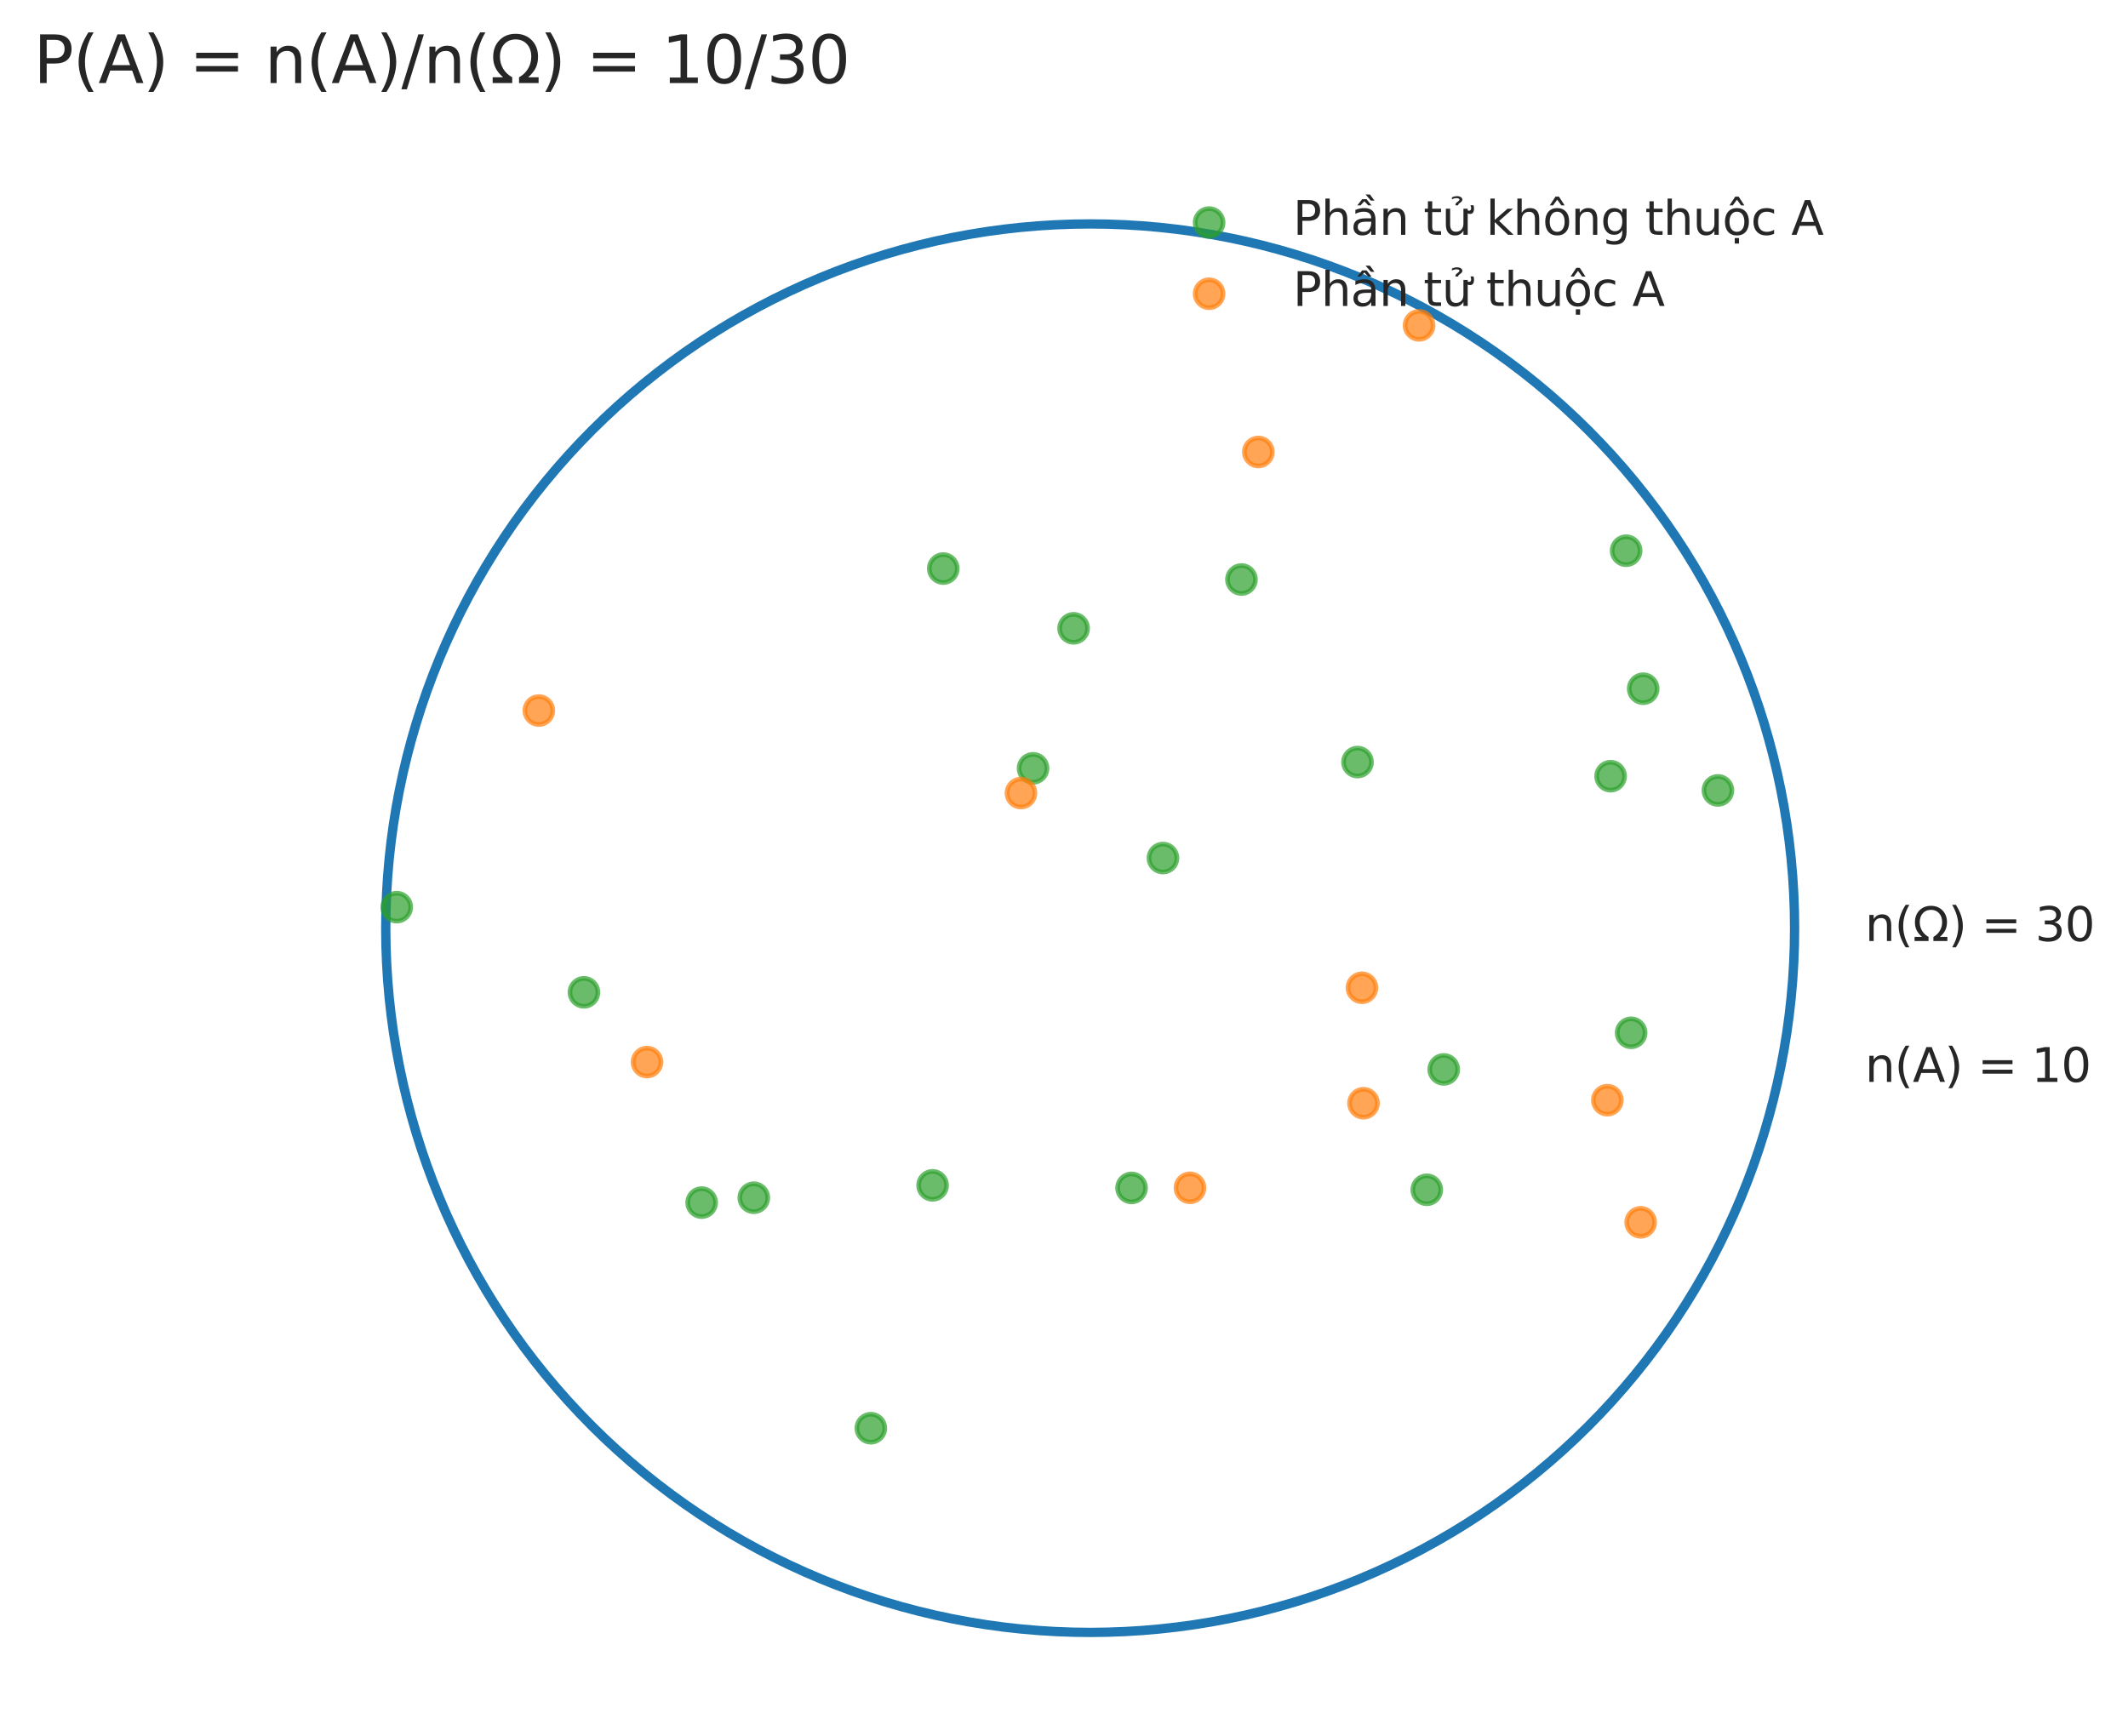 <?xml version="1.0" encoding="utf-8" standalone="no"?>
<!DOCTYPE svg PUBLIC "-//W3C//DTD SVG 1.1//EN"
  "http://www.w3.org/Graphics/SVG/1.1/DTD/svg11.dtd">
<svg xmlns:xlink="http://www.w3.org/1999/xlink" width="456.764pt" height="372.798pt" viewBox="0 0 456.764 372.798" xmlns="http://www.w3.org/2000/svg" version="1.1">
 <defs>
  <style type="text/css">*{stroke-linejoin: round; stroke-linecap: butt}</style>
 </defs>
 <g id="figure_1">
  <g id="patch_1">
   <path d="M 0 372.798 
L 456.764 372.798 
L 456.764 0 
L 0 0 
z
" style="fill: #ffffff"/>
  </g>
  <g id="axes_1">
   <g id="patch_2">
    <path d="M 234 350.478 
C 274.099 350.478 312.56 334.546 340.915 306.192 
C 369.269 277.838 385.2 239.377 385.2 199.278 
C 385.2 159.179 369.269 120.717 340.915 92.363 
C 312.56 64.009 274.099 48.078 234 48.078 
C 193.901 48.078 155.44 64.009 127.085 92.363 
C 98.731 120.717 82.8 159.179 82.8 199.278 
C 82.8 239.377 98.731 277.838 127.085 306.192 
C 155.44 334.546 193.901 350.478 234 350.478 
L 234 350.478 
z
" clip-path="url(#pc9243a9a36)" style="fill: none; stroke: #1f77b4; stroke-width: 2; stroke-linejoin: miter"/>
   </g>
   <g id="PathCollection_1">
    <defs>
     <path id="m560a92a34e" d="M 0 3 
C 0.796 3 1.559 2.684 2.121 2.121 
C 2.684 1.559 3 0.796 3 0 
C 3 -0.796 2.684 -1.559 2.121 -2.121 
C 1.559 -2.684 0.796 -3 0 -3 
C -0.796 -3 -1.559 -2.684 -2.121 -2.121 
C -2.684 -1.559 -3 -0.796 -3 0 
C -3 0.796 -2.684 1.559 -2.121 2.121 
C -1.559 2.684 -0.796 3 0 3 
z
" style="stroke: #2ca02c; stroke-opacity: 0.7"/>
    </defs>
    <g clip-path="url(#pc9243a9a36)">
     <use xlink:href="#m560a92a34e" x="161.8" y="257.154" style="fill: #2ca02c; fill-opacity: 0.7; stroke: #2ca02c; stroke-opacity: 0.7"/>
     <use xlink:href="#m560a92a34e" x="352.706" y="147.864" style="fill: #2ca02c; fill-opacity: 0.7; stroke: #2ca02c; stroke-opacity: 0.7"/>
     <use xlink:href="#m560a92a34e" x="221.74" y="164.962" style="fill: #2ca02c; fill-opacity: 0.7; stroke: #2ca02c; stroke-opacity: 0.7"/>
     <use xlink:href="#m560a92a34e" x="349.042" y="118.239" style="fill: #2ca02c; fill-opacity: 0.7; stroke: #2ca02c; stroke-opacity: 0.7"/>
     <use xlink:href="#m560a92a34e" x="186.925" y="306.639" style="fill: #2ca02c; fill-opacity: 0.7; stroke: #2ca02c; stroke-opacity: 0.7"/>
     <use xlink:href="#m560a92a34e" x="249.622" y="184.227" style="fill: #2ca02c; fill-opacity: 0.7; stroke: #2ca02c; stroke-opacity: 0.7"/>
     <use xlink:href="#m560a92a34e" x="85.161" y="194.766" style="fill: #2ca02c; fill-opacity: 0.7; stroke: #2ca02c; stroke-opacity: 0.7"/>
     <use xlink:href="#m560a92a34e" x="368.745" y="169.702" style="fill: #2ca02c; fill-opacity: 0.7; stroke: #2ca02c; stroke-opacity: 0.7"/>
     <use xlink:href="#m560a92a34e" x="230.445" y="134.903" style="fill: #2ca02c; fill-opacity: 0.7; stroke: #2ca02c; stroke-opacity: 0.7"/>
     <use xlink:href="#m560a92a34e" x="200.175" y="254.493" style="fill: #2ca02c; fill-opacity: 0.7; stroke: #2ca02c; stroke-opacity: 0.7"/>
     <use xlink:href="#m560a92a34e" x="202.467" y="122.07" style="fill: #2ca02c; fill-opacity: 0.7; stroke: #2ca02c; stroke-opacity: 0.7"/>
     <use xlink:href="#m560a92a34e" x="125.34" y="213.052" style="fill: #2ca02c; fill-opacity: 0.7; stroke: #2ca02c; stroke-opacity: 0.7"/>
     <use xlink:href="#m560a92a34e" x="266.474" y="124.422" style="fill: #2ca02c; fill-opacity: 0.7; stroke: #2ca02c; stroke-opacity: 0.7"/>
     <use xlink:href="#m560a92a34e" x="350.117" y="221.743" style="fill: #2ca02c; fill-opacity: 0.7; stroke: #2ca02c; stroke-opacity: 0.7"/>
     <use xlink:href="#m560a92a34e" x="242.881" y="255.047" style="fill: #2ca02c; fill-opacity: 0.7; stroke: #2ca02c; stroke-opacity: 0.7"/>
     <use xlink:href="#m560a92a34e" x="309.89" y="229.602" style="fill: #2ca02c; fill-opacity: 0.7; stroke: #2ca02c; stroke-opacity: 0.7"/>
     <use xlink:href="#m560a92a34e" x="306.253" y="255.448" style="fill: #2ca02c; fill-opacity: 0.7; stroke: #2ca02c; stroke-opacity: 0.7"/>
     <use xlink:href="#m560a92a34e" x="150.607" y="258.201" style="fill: #2ca02c; fill-opacity: 0.7; stroke: #2ca02c; stroke-opacity: 0.7"/>
     <use xlink:href="#m560a92a34e" x="291.386" y="163.617" style="fill: #2ca02c; fill-opacity: 0.7; stroke: #2ca02c; stroke-opacity: 0.7"/>
     <use xlink:href="#m560a92a34e" x="345.709" y="166.65" style="fill: #2ca02c; fill-opacity: 0.7; stroke: #2ca02c; stroke-opacity: 0.7"/>
    </g>
   </g>
   <g id="PathCollection_2">
    <defs>
     <path id="mba898b002f" d="M 0 3 
C 0.796 3 1.559 2.684 2.121 2.121 
C 2.684 1.559 3 0.796 3 0 
C 3 -0.796 2.684 -1.559 2.121 -2.121 
C 1.559 -2.684 0.796 -3 0 -3 
C -0.796 -3 -1.559 -2.684 -2.121 -2.121 
C -2.684 -1.559 -3 -0.796 -3 0 
C -3 0.796 -2.684 1.559 -2.121 2.121 
C -1.559 2.684 -0.796 3 0 3 
z
" style="stroke: #ff7f0e; stroke-opacity: 0.7"/>
    </defs>
    <g clip-path="url(#pc9243a9a36)">
     <use xlink:href="#mba898b002f" x="304.598" y="69.853" style="fill: #ff7f0e; fill-opacity: 0.7; stroke: #ff7f0e; stroke-opacity: 0.7"/>
     <use xlink:href="#mba898b002f" x="345.006" y="236.207" style="fill: #ff7f0e; fill-opacity: 0.7; stroke: #ff7f0e; stroke-opacity: 0.7"/>
     <use xlink:href="#mba898b002f" x="292.336" y="212.074" style="fill: #ff7f0e; fill-opacity: 0.7; stroke: #ff7f0e; stroke-opacity: 0.7"/>
     <use xlink:href="#mba898b002f" x="255.423" y="255.021" style="fill: #ff7f0e; fill-opacity: 0.7; stroke: #ff7f0e; stroke-opacity: 0.7"/>
     <use xlink:href="#mba898b002f" x="115.659" y="152.555" style="fill: #ff7f0e; fill-opacity: 0.7; stroke: #ff7f0e; stroke-opacity: 0.7"/>
     <use xlink:href="#mba898b002f" x="292.667" y="236.862" style="fill: #ff7f0e; fill-opacity: 0.7; stroke: #ff7f0e; stroke-opacity: 0.7"/>
     <use xlink:href="#mba898b002f" x="138.877" y="228.026" style="fill: #ff7f0e; fill-opacity: 0.7; stroke: #ff7f0e; stroke-opacity: 0.7"/>
     <use xlink:href="#mba898b002f" x="352.158" y="262.435" style="fill: #ff7f0e; fill-opacity: 0.7; stroke: #ff7f0e; stroke-opacity: 0.7"/>
     <use xlink:href="#mba898b002f" x="270.097" y="97.037" style="fill: #ff7f0e; fill-opacity: 0.7; stroke: #ff7f0e; stroke-opacity: 0.7"/>
     <use xlink:href="#mba898b002f" x="219.146" y="170.273" style="fill: #ff7f0e; fill-opacity: 0.7; stroke: #ff7f0e; stroke-opacity: 0.7"/>
    </g>
   </g>
   <g id="text_1">
    <!-- n(Ω) = 30 -->
    <g style="fill: #262626" transform="translate(400.32 202.037) scale(0.1 -0.1)">
     <defs>
      <path id="DejaVuSans-6e" d="M 3513 2113 
L 3513 0 
L 2938 0 
L 2938 2094 
Q 2938 2591 2744 2837 
Q 2550 3084 2163 3084 
Q 1697 3084 1428 2787 
Q 1159 2491 1159 1978 
L 1159 0 
L 581 0 
L 581 3500 
L 1159 3500 
L 1159 2956 
Q 1366 3272 1645 3428 
Q 1925 3584 2291 3584 
Q 2894 3584 3203 3211 
Q 3513 2838 3513 2113 
z
" transform="scale(0.016)"/>
      <path id="DejaVuSans-28" d="M 1984 4856 
Q 1566 4138 1362 3434 
Q 1159 2731 1159 2009 
Q 1159 1288 1364 580 
Q 1569 -128 1984 -844 
L 1484 -844 
Q 1016 -109 783 600 
Q 550 1309 550 2009 
Q 550 2706 781 3412 
Q 1013 4119 1484 4856 
L 1984 4856 
z
" transform="scale(0.016)"/>
      <path id="DejaVuSans-3a9" d="M 4647 556 
L 4647 0 
L 2772 0 
L 2772 556 
Q 3325 859 3634 1378 
Q 3944 1897 3944 2528 
Q 3944 3278 3531 3731 
Q 3119 4184 2444 4184 
Q 1769 4184 1355 3729 
Q 941 3275 941 2528 
Q 941 1897 1250 1378 
Q 1563 859 2119 556 
L 2119 0 
L 244 0 
L 244 556 
L 1241 556 
Q 747 991 519 1456 
Q 294 1922 294 2497 
Q 294 3491 894 4106 
Q 1491 4722 2444 4722 
Q 3391 4722 3994 4106 
Q 4594 3494 4594 2528 
Q 4594 1922 4372 1459 
Q 4150 997 3647 556 
L 4647 556 
z
" transform="scale(0.016)"/>
      <path id="DejaVuSans-29" d="M 513 4856 
L 1013 4856 
Q 1481 4119 1714 3412 
Q 1947 2706 1947 2009 
Q 1947 1309 1714 600 
Q 1481 -109 1013 -844 
L 513 -844 
Q 928 -128 1133 580 
Q 1338 1288 1338 2009 
Q 1338 2731 1133 3434 
Q 928 4138 513 4856 
z
" transform="scale(0.016)"/>
      <path id="DejaVuSans-20" transform="scale(0.016)"/>
      <path id="DejaVuSans-3d" d="M 678 2906 
L 4684 2906 
L 4684 2381 
L 678 2381 
L 678 2906 
z
M 678 1631 
L 4684 1631 
L 4684 1100 
L 678 1100 
L 678 1631 
z
" transform="scale(0.016)"/>
      <path id="DejaVuSans-33" d="M 2597 2516 
Q 3050 2419 3304 2112 
Q 3559 1806 3559 1356 
Q 3559 666 3084 287 
Q 2609 -91 1734 -91 
Q 1441 -91 1130 -33 
Q 819 25 488 141 
L 488 750 
Q 750 597 1062 519 
Q 1375 441 1716 441 
Q 2309 441 2620 675 
Q 2931 909 2931 1356 
Q 2931 1769 2642 2001 
Q 2353 2234 1838 2234 
L 1294 2234 
L 1294 2753 
L 1863 2753 
Q 2328 2753 2575 2939 
Q 2822 3125 2822 3475 
Q 2822 3834 2567 4026 
Q 2313 4219 1838 4219 
Q 1578 4219 1281 4162 
Q 984 4106 628 3988 
L 628 4550 
Q 988 4650 1302 4700 
Q 1616 4750 1894 4750 
Q 2613 4750 3031 4423 
Q 3450 4097 3450 3541 
Q 3450 3153 3228 2886 
Q 3006 2619 2597 2516 
z
" transform="scale(0.016)"/>
      <path id="DejaVuSans-30" d="M 2034 4250 
Q 1547 4250 1301 3770 
Q 1056 3291 1056 2328 
Q 1056 1369 1301 889 
Q 1547 409 2034 409 
Q 2525 409 2770 889 
Q 3016 1369 3016 2328 
Q 3016 3291 2770 3770 
Q 2525 4250 2034 4250 
z
M 2034 4750 
Q 2819 4750 3233 4129 
Q 3647 3509 3647 2328 
Q 3647 1150 3233 529 
Q 2819 -91 2034 -91 
Q 1250 -91 836 529 
Q 422 1150 422 2328 
Q 422 3509 836 4129 
Q 1250 4750 2034 4750 
z
" transform="scale(0.016)"/>
     </defs>
     <use xlink:href="#DejaVuSans-6e"/>
     <use xlink:href="#DejaVuSans-28" transform="translate(63.379 0)"/>
     <use xlink:href="#DejaVuSans-3a9" transform="translate(102.393 0)"/>
     <use xlink:href="#DejaVuSans-29" transform="translate(178.809 0)"/>
     <use xlink:href="#DejaVuSans-20" transform="translate(217.822 0)"/>
     <use xlink:href="#DejaVuSans-3d" transform="translate(249.609 0)"/>
     <use xlink:href="#DejaVuSans-20" transform="translate(333.398 0)"/>
     <use xlink:href="#DejaVuSans-33" transform="translate(365.186 0)"/>
     <use xlink:href="#DejaVuSans-30" transform="translate(428.809 0)"/>
    </g>
   </g>
   <g id="text_2">
    <!-- n(A) = 10 -->
    <g style="fill: #262626" transform="translate(400.32 232.277) scale(0.1 -0.1)">
     <defs>
      <path id="DejaVuSans-41" d="M 2188 4044 
L 1331 1722 
L 3047 1722 
L 2188 4044 
z
M 1831 4666 
L 2547 4666 
L 4325 0 
L 3669 0 
L 3244 1197 
L 1141 1197 
L 716 0 
L 50 0 
L 1831 4666 
z
" transform="scale(0.016)"/>
      <path id="DejaVuSans-31" d="M 794 531 
L 1825 531 
L 1825 4091 
L 703 3866 
L 703 4441 
L 1819 4666 
L 2450 4666 
L 2450 531 
L 3481 531 
L 3481 0 
L 794 0 
L 794 531 
z
" transform="scale(0.016)"/>
     </defs>
     <use xlink:href="#DejaVuSans-6e"/>
     <use xlink:href="#DejaVuSans-28" transform="translate(63.379 0)"/>
     <use xlink:href="#DejaVuSans-41" transform="translate(102.393 0)"/>
     <use xlink:href="#DejaVuSans-29" transform="translate(170.801 0)"/>
     <use xlink:href="#DejaVuSans-20" transform="translate(209.814 0)"/>
     <use xlink:href="#DejaVuSans-3d" transform="translate(241.602 0)"/>
     <use xlink:href="#DejaVuSans-20" transform="translate(325.391 0)"/>
     <use xlink:href="#DejaVuSans-31" transform="translate(357.178 0)"/>
     <use xlink:href="#DejaVuSans-30" transform="translate(420.801 0)"/>
    </g>
   </g>
   <g id="text_3">
    <!-- P(A) = n(A)/n(Ω) = 10/30 -->
    <g style="fill: #262626" transform="translate(7.2 17.838) scale(0.14 -0.14)">
     <defs>
      <path id="DejaVuSans-50" d="M 1259 4147 
L 1259 2394 
L 2053 2394 
Q 2494 2394 2734 2622 
Q 2975 2850 2975 3272 
Q 2975 3691 2734 3919 
Q 2494 4147 2053 4147 
L 1259 4147 
z
M 628 4666 
L 2053 4666 
Q 2838 4666 3239 4311 
Q 3641 3956 3641 3272 
Q 3641 2581 3239 2228 
Q 2838 1875 2053 1875 
L 1259 1875 
L 1259 0 
L 628 0 
L 628 4666 
z
" transform="scale(0.016)"/>
      <path id="DejaVuSans-2f" d="M 1625 4666 
L 2156 4666 
L 531 -594 
L 0 -594 
L 1625 4666 
z
" transform="scale(0.016)"/>
     </defs>
     <use xlink:href="#DejaVuSans-50"/>
     <use xlink:href="#DejaVuSans-28" transform="translate(60.303 0)"/>
     <use xlink:href="#DejaVuSans-41" transform="translate(99.316 0)"/>
     <use xlink:href="#DejaVuSans-29" transform="translate(167.725 0)"/>
     <use xlink:href="#DejaVuSans-20" transform="translate(206.738 0)"/>
     <use xlink:href="#DejaVuSans-3d" transform="translate(238.525 0)"/>
     <use xlink:href="#DejaVuSans-20" transform="translate(322.314 0)"/>
     <use xlink:href="#DejaVuSans-6e" transform="translate(354.102 0)"/>
     <use xlink:href="#DejaVuSans-28" transform="translate(417.48 0)"/>
     <use xlink:href="#DejaVuSans-41" transform="translate(456.494 0)"/>
     <use xlink:href="#DejaVuSans-29" transform="translate(524.902 0)"/>
     <use xlink:href="#DejaVuSans-2f" transform="translate(563.916 0)"/>
     <use xlink:href="#DejaVuSans-6e" transform="translate(597.607 0)"/>
     <use xlink:href="#DejaVuSans-28" transform="translate(660.986 0)"/>
     <use xlink:href="#DejaVuSans-3a9" transform="translate(700 0)"/>
     <use xlink:href="#DejaVuSans-29" transform="translate(776.416 0)"/>
     <use xlink:href="#DejaVuSans-20" transform="translate(815.43 0)"/>
     <use xlink:href="#DejaVuSans-3d" transform="translate(847.217 0)"/>
     <use xlink:href="#DejaVuSans-20" transform="translate(931.006 0)"/>
     <use xlink:href="#DejaVuSans-31" transform="translate(962.793 0)"/>
     <use xlink:href="#DejaVuSans-30" transform="translate(1026.416 0)"/>
     <use xlink:href="#DejaVuSans-2f" transform="translate(1090.039 0)"/>
     <use xlink:href="#DejaVuSans-33" transform="translate(1123.73 0)"/>
     <use xlink:href="#DejaVuSans-30" transform="translate(1187.354 0)"/>
    </g>
   </g>
   <g id="legend_1">
    <g id="PathCollection_3">
     <g>
      <use xlink:href="#m560a92a34e" x="259.531" y="47.784" style="fill: #2ca02c; fill-opacity: 0.7; stroke: #2ca02c; stroke-opacity: 0.7"/>
     </g>
    </g>
    <g id="text_4">
     <!-- Phần tử không thuộc A -->
     <g style="fill: #262626" transform="translate(277.531 50.409) scale(0.1 -0.1)">
      <defs>
       <path id="DejaVuSans-68" d="M 3513 2113 
L 3513 0 
L 2938 0 
L 2938 2094 
Q 2938 2591 2744 2837 
Q 2550 3084 2163 3084 
Q 1697 3084 1428 2787 
Q 1159 2491 1159 1978 
L 1159 0 
L 581 0 
L 581 4863 
L 1159 4863 
L 1159 2956 
Q 1366 3272 1645 3428 
Q 1925 3584 2291 3584 
Q 2894 3584 3203 3211 
Q 3513 2838 3513 2113 
z
" transform="scale(0.016)"/>
       <path id="DejaVuSans-1ea7" d="M 2194 1759 
Q 1497 1759 1228 1600 
Q 959 1441 959 1056 
Q 959 750 1161 570 
Q 1363 391 1709 391 
Q 2188 391 2477 730 
Q 2766 1069 2766 1631 
L 2766 1759 
L 2194 1759 
z
M 3341 1997 
L 3341 0 
L 2766 0 
L 2766 531 
Q 2569 213 2275 61 
Q 1981 -91 1556 -91 
Q 1019 -91 701 211 
Q 384 513 384 1019 
Q 384 1609 779 1909 
Q 1175 2209 1959 2209 
L 2766 2209 
L 2766 2266 
Q 2766 2663 2505 2880 
Q 2244 3097 1772 3097 
Q 1472 3097 1187 3025 
Q 903 2953 641 2809 
L 641 3341 
Q 956 3463 1253 3523 
Q 1550 3584 1831 3584 
Q 2591 3584 2966 3190 
Q 3341 2797 3341 1997 
z
M 2590 5409 
L 3202 4584 
L 2724 4584 
L 2006 5409 
L 2590 5409 
z
M 1554 4775 
L 2142 4775 
L 2801 3944 
L 2367 3944 
L 1848 4500 
L 1329 3944 
L 895 3944 
L 1554 4775 
z
" transform="scale(0.016)"/>
       <path id="DejaVuSans-74" d="M 1172 4494 
L 1172 3500 
L 2356 3500 
L 2356 3053 
L 1172 3053 
L 1172 1153 
Q 1172 725 1289 603 
Q 1406 481 1766 481 
L 2356 481 
L 2356 0 
L 1766 0 
Q 1100 0 847 248 
Q 594 497 594 1153 
L 594 3053 
L 172 3053 
L 172 3500 
L 594 3500 
L 594 4494 
L 1172 4494 
z
" transform="scale(0.016)"/>
       <path id="DejaVuSans-1eed" d="M 3094 3136 
L 3094 3508 
Q 3285 3367 3422 3300 
Q 3560 3233 3657 3233 
Q 3800 3233 3872 3319 
Q 3944 3405 3944 3573 
Q 3944 3673 3920 3770 
Q 3897 3867 3850 3964 
L 4266 3964 
Q 4297 3845 4312 3739 
Q 4328 3633 4328 3539 
Q 4328 3158 4192 2978 
Q 4057 2798 3766 2798 
Q 3616 2798 3452 2881 
Q 3288 2964 3094 3136 
z
M 552 1381 
L 552 3500 
L 1127 3500 
L 1127 1403 
Q 1127 906 1320 657 
Q 1514 409 1902 409 
Q 2367 409 2637 706 
Q 2908 1003 2908 1516 
L 2908 3500 
L 3483 3500 
L 3483 0 
L 2908 0 
L 2908 538 
Q 2699 219 2422 64 
Q 2146 -91 1780 -91 
Q 1177 -91 864 284 
Q 552 659 552 1381 
z
M 1999 3584 
L 1999 3584 
z
M 1364 5025 
Q 1714 5184 2042 5184 
Q 2367 5184 2565 5051 
Q 2764 4919 2764 4709 
Q 2764 4519 2489 4316 
L 2351 4216 
Q 2242 4134 2230 4106 
Q 2208 4056 2208 3956 
L 1836 3956 
L 1836 3994 
Q 1836 4119 1883 4203 
Q 1930 4288 2089 4403 
L 2230 4509 
Q 2373 4616 2373 4741 
Q 2373 4806 2276 4862 
Q 2180 4919 1958 4919 
Q 1676 4919 1364 4756 
L 1364 5025 
z
" transform="scale(0.016)"/>
       <path id="DejaVuSans-6b" d="M 581 4863 
L 1159 4863 
L 1159 1991 
L 2875 3500 
L 3609 3500 
L 1753 1863 
L 3688 0 
L 2938 0 
L 1159 1709 
L 1159 0 
L 581 0 
L 581 4863 
z
" transform="scale(0.016)"/>
       <path id="DejaVuSans-f4" d="M 1959 3097 
Q 1497 3097 1228 2736 
Q 959 2375 959 1747 
Q 959 1119 1226 758 
Q 1494 397 1959 397 
Q 2419 397 2687 759 
Q 2956 1122 2956 1747 
Q 2956 2369 2687 2733 
Q 2419 3097 1959 3097 
z
M 1959 3584 
Q 2709 3584 3137 3096 
Q 3566 2609 3566 1747 
Q 3566 888 3137 398 
Q 2709 -91 1959 -91 
Q 1206 -91 779 398 
Q 353 888 353 1747 
Q 353 2609 779 3096 
Q 1206 3584 1959 3584 
z
M 1729 5119 
L 2191 5119 
L 2957 3944 
L 2523 3944 
L 1960 4709 
L 1398 3944 
L 963 3944 
L 1729 5119 
z
" transform="scale(0.016)"/>
       <path id="DejaVuSans-67" d="M 2906 1791 
Q 2906 2416 2648 2759 
Q 2391 3103 1925 3103 
Q 1463 3103 1205 2759 
Q 947 2416 947 1791 
Q 947 1169 1205 825 
Q 1463 481 1925 481 
Q 2391 481 2648 825 
Q 2906 1169 2906 1791 
z
M 3481 434 
Q 3481 -459 3084 -895 
Q 2688 -1331 1869 -1331 
Q 1566 -1331 1297 -1286 
Q 1028 -1241 775 -1147 
L 775 -588 
Q 1028 -725 1275 -790 
Q 1522 -856 1778 -856 
Q 2344 -856 2625 -561 
Q 2906 -266 2906 331 
L 2906 616 
Q 2728 306 2450 153 
Q 2172 0 1784 0 
Q 1141 0 747 490 
Q 353 981 353 1791 
Q 353 2603 747 3093 
Q 1141 3584 1784 3584 
Q 2172 3584 2450 3431 
Q 2728 3278 2906 2969 
L 2906 3500 
L 3481 3500 
L 3481 434 
z
" transform="scale(0.016)"/>
       <path id="DejaVuSans-75" d="M 544 1381 
L 544 3500 
L 1119 3500 
L 1119 1403 
Q 1119 906 1312 657 
Q 1506 409 1894 409 
Q 2359 409 2629 706 
Q 2900 1003 2900 1516 
L 2900 3500 
L 3475 3500 
L 3475 0 
L 2900 0 
L 2900 538 
Q 2691 219 2414 64 
Q 2138 -91 1772 -91 
Q 1169 -91 856 284 
Q 544 659 544 1381 
z
M 1991 3584 
L 1991 3584 
z
" transform="scale(0.016)"/>
       <path id="DejaVuSans-1ed9" d="M 1666 -441 
L 2241 -441 
L 2241 -1172 
L 1666 -1172 
L 1666 -441 
z
M 1959 3097 
Q 1497 3097 1228 2736 
Q 959 2375 959 1747 
Q 959 1119 1226 758 
Q 1494 397 1959 397 
Q 2419 397 2687 759 
Q 2956 1122 2956 1747 
Q 2956 2369 2687 2733 
Q 2419 3097 1959 3097 
z
M 1959 3584 
Q 2709 3584 3137 3096 
Q 3566 2609 3566 1747 
Q 3566 888 3137 398 
Q 2709 -91 1959 -91 
Q 1206 -91 779 398 
Q 353 888 353 1747 
Q 353 2609 779 3096 
Q 1206 3584 1959 3584 
z
M 1666 -441 
L 2241 -441 
L 2241 -1172 
L 1666 -1172 
L 1666 -441 
z
M 1729 5119 
L 2191 5119 
L 2957 3944 
L 2523 3944 
L 1960 4709 
L 1398 3944 
L 963 3944 
L 1729 5119 
z
" transform="scale(0.016)"/>
       <path id="DejaVuSans-63" d="M 3122 3366 
L 3122 2828 
Q 2878 2963 2633 3030 
Q 2388 3097 2138 3097 
Q 1578 3097 1268 2742 
Q 959 2388 959 1747 
Q 959 1106 1268 751 
Q 1578 397 2138 397 
Q 2388 397 2633 464 
Q 2878 531 3122 666 
L 3122 134 
Q 2881 22 2623 -34 
Q 2366 -91 2075 -91 
Q 1284 -91 818 406 
Q 353 903 353 1747 
Q 353 2603 823 3093 
Q 1294 3584 2113 3584 
Q 2378 3584 2631 3529 
Q 2884 3475 3122 3366 
z
" transform="scale(0.016)"/>
      </defs>
      <use xlink:href="#DejaVuSans-50"/>
      <use xlink:href="#DejaVuSans-68" transform="translate(60.303 0)"/>
      <use xlink:href="#DejaVuSans-1ea7" transform="translate(123.682 0)"/>
      <use xlink:href="#DejaVuSans-6e" transform="translate(184.961 0)"/>
      <use xlink:href="#DejaVuSans-20" transform="translate(248.34 0)"/>
      <use xlink:href="#DejaVuSans-74" transform="translate(280.127 0)"/>
      <use xlink:href="#DejaVuSans-1eed" transform="translate(319.336 0)"/>
      <use xlink:href="#DejaVuSans-20" transform="translate(382.715 0)"/>
      <use xlink:href="#DejaVuSans-6b" transform="translate(414.502 0)"/>
      <use xlink:href="#DejaVuSans-68" transform="translate(472.412 0)"/>
      <use xlink:href="#DejaVuSans-f4" transform="translate(535.791 0)"/>
      <use xlink:href="#DejaVuSans-6e" transform="translate(596.973 0)"/>
      <use xlink:href="#DejaVuSans-67" transform="translate(660.352 0)"/>
      <use xlink:href="#DejaVuSans-20" transform="translate(723.828 0)"/>
      <use xlink:href="#DejaVuSans-74" transform="translate(755.615 0)"/>
      <use xlink:href="#DejaVuSans-68" transform="translate(794.824 0)"/>
      <use xlink:href="#DejaVuSans-75" transform="translate(858.203 0)"/>
      <use xlink:href="#DejaVuSans-1ed9" transform="translate(921.582 0)"/>
      <use xlink:href="#DejaVuSans-63" transform="translate(982.764 0)"/>
      <use xlink:href="#DejaVuSans-20" transform="translate(1037.744 0)"/>
      <use xlink:href="#DejaVuSans-41" transform="translate(1069.531 0)"/>
     </g>
    </g>
    <g id="PathCollection_4">
     <g>
      <use xlink:href="#mba898b002f" x="259.531" y="63.067" style="fill: #ff7f0e; fill-opacity: 0.7; stroke: #ff7f0e; stroke-opacity: 0.7"/>
     </g>
    </g>
    <g id="text_5">
     <!-- Phần tử thuộc A -->
     <g style="fill: #262626" transform="translate(277.531 65.692) scale(0.1 -0.1)">
      <use xlink:href="#DejaVuSans-50"/>
      <use xlink:href="#DejaVuSans-68" transform="translate(60.303 0)"/>
      <use xlink:href="#DejaVuSans-1ea7" transform="translate(123.682 0)"/>
      <use xlink:href="#DejaVuSans-6e" transform="translate(184.961 0)"/>
      <use xlink:href="#DejaVuSans-20" transform="translate(248.34 0)"/>
      <use xlink:href="#DejaVuSans-74" transform="translate(280.127 0)"/>
      <use xlink:href="#DejaVuSans-1eed" transform="translate(319.336 0)"/>
      <use xlink:href="#DejaVuSans-20" transform="translate(382.715 0)"/>
      <use xlink:href="#DejaVuSans-74" transform="translate(414.502 0)"/>
      <use xlink:href="#DejaVuSans-68" transform="translate(453.711 0)"/>
      <use xlink:href="#DejaVuSans-75" transform="translate(517.09 0)"/>
      <use xlink:href="#DejaVuSans-1ed9" transform="translate(580.469 0)"/>
      <use xlink:href="#DejaVuSans-63" transform="translate(641.65 0)"/>
      <use xlink:href="#DejaVuSans-20" transform="translate(696.631 0)"/>
      <use xlink:href="#DejaVuSans-41" transform="translate(728.418 0)"/>
     </g>
    </g>
   </g>
  </g>
 </g>
 <defs>
  <clipPath id="pc9243a9a36">
   <rect x="67.68" y="32.958" width="332.64" height="332.64"/>
  </clipPath>
 </defs>
</svg>
